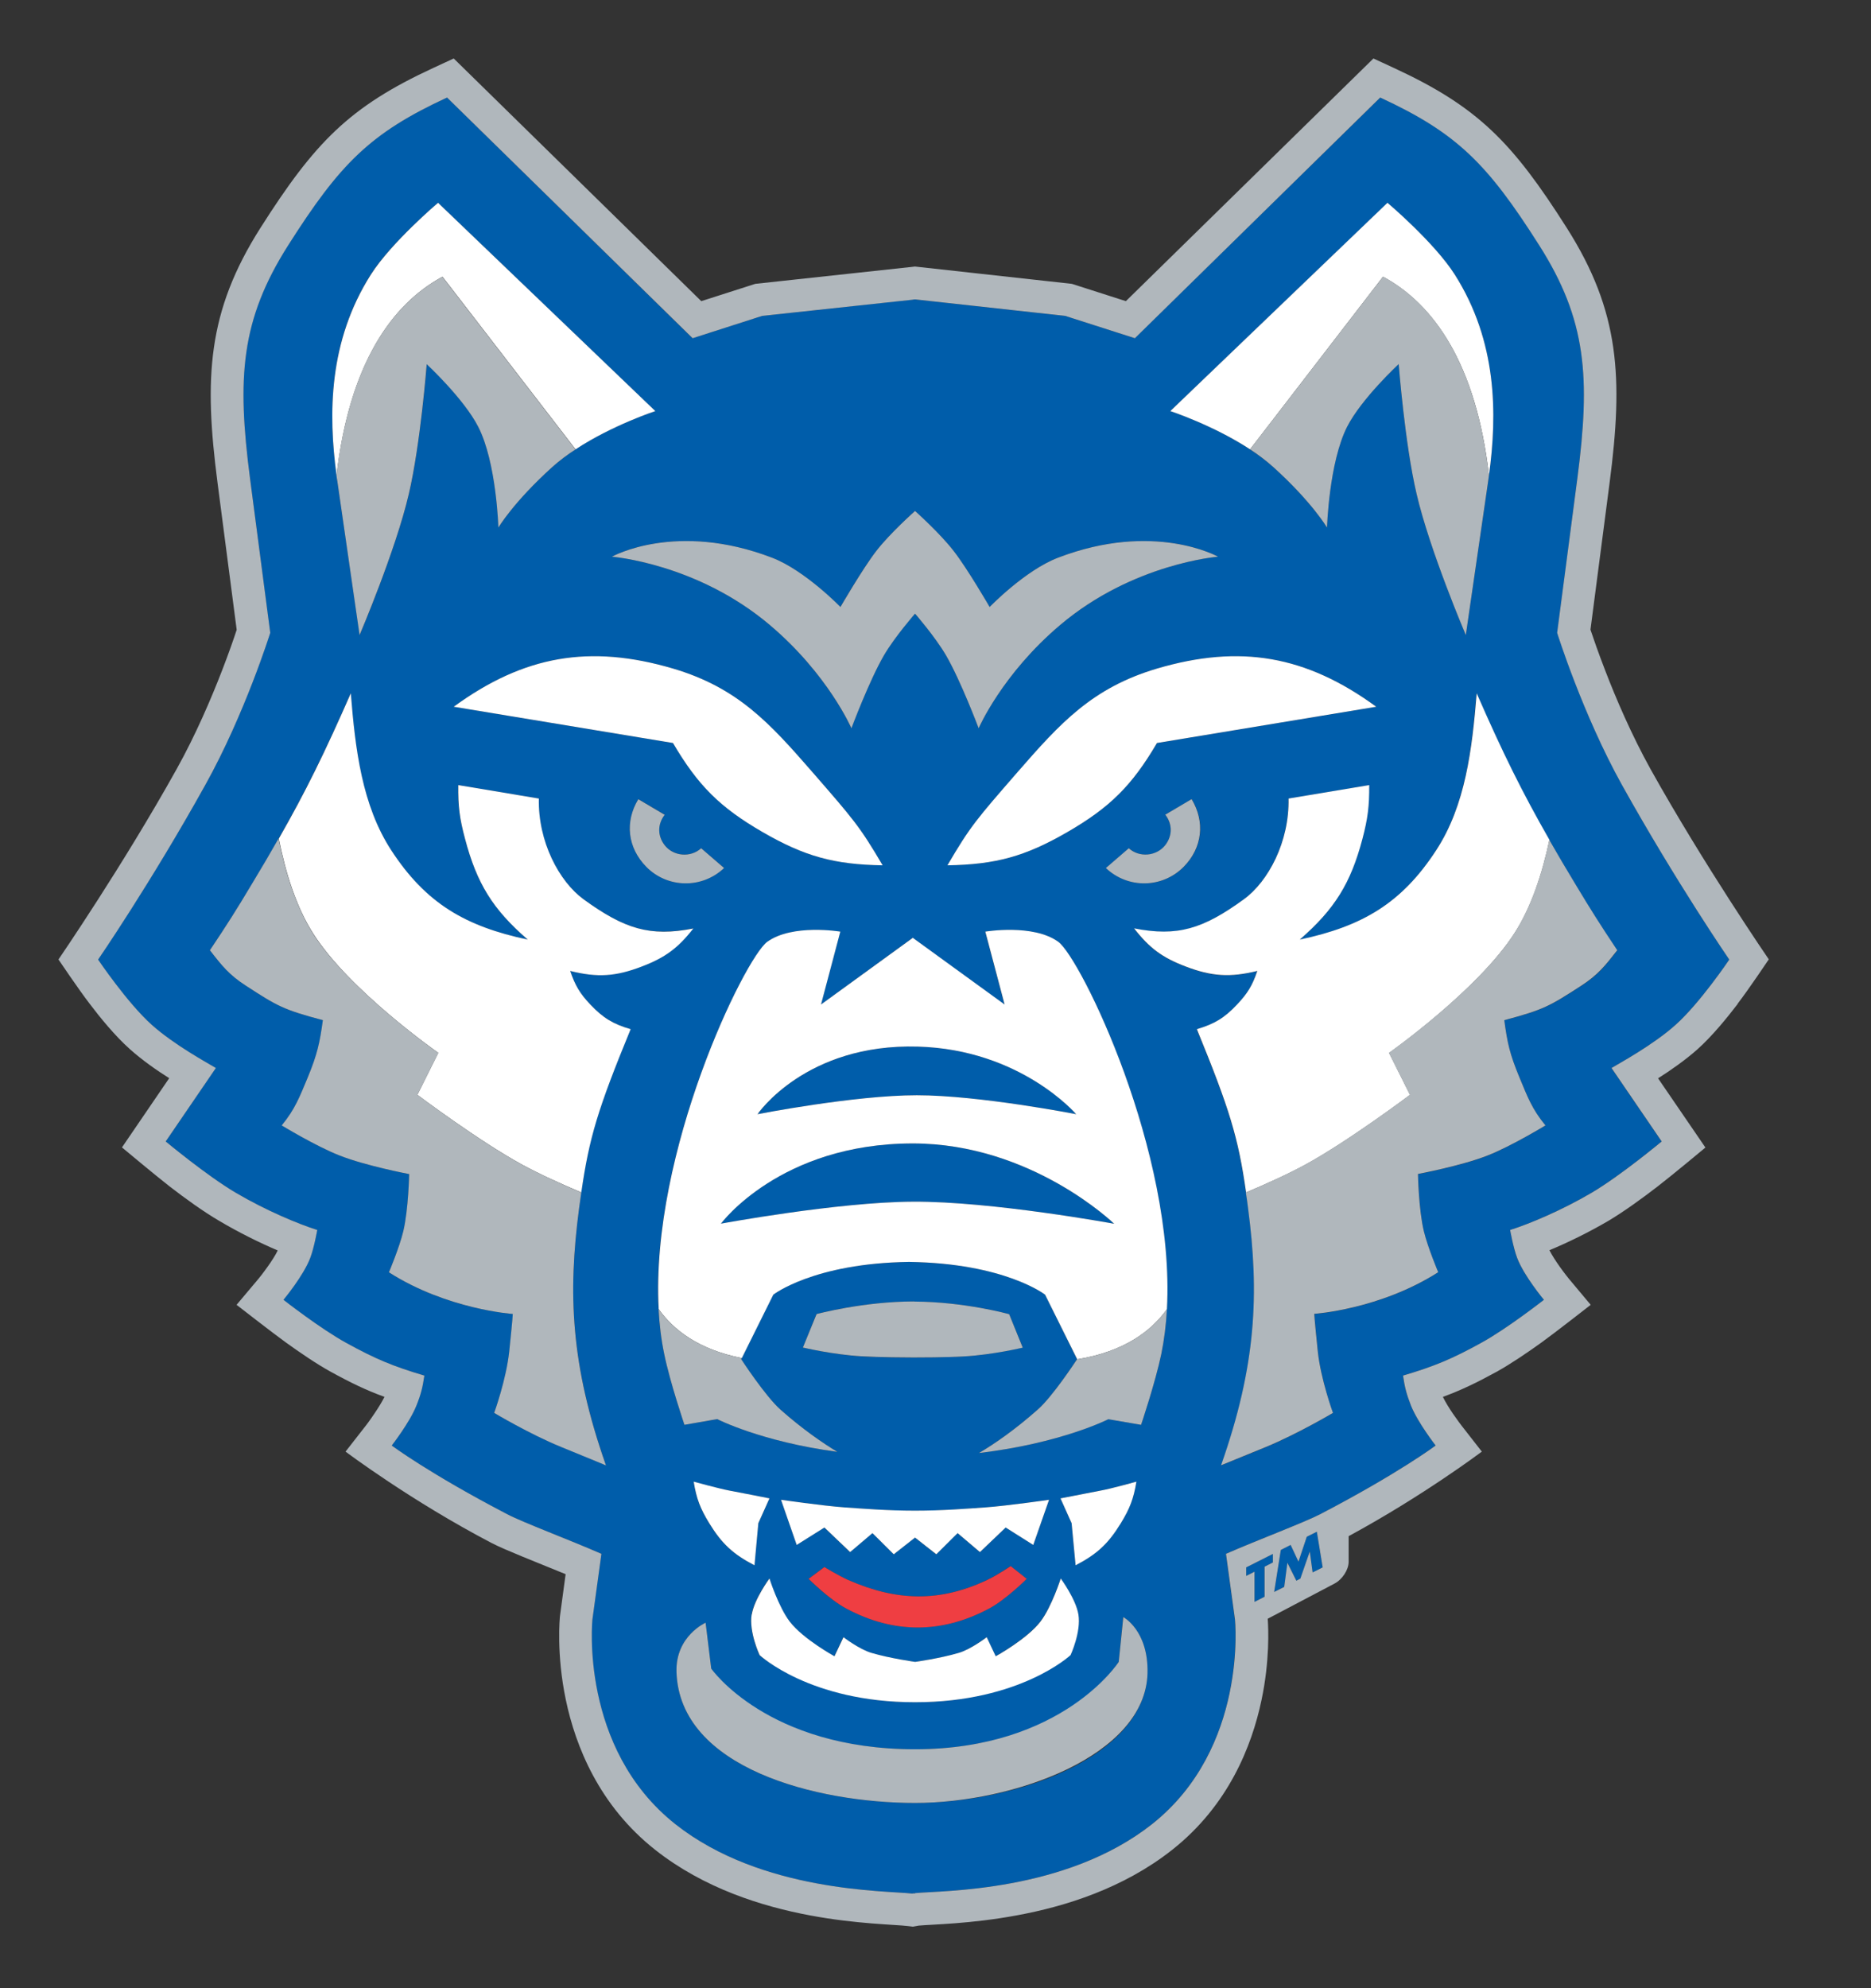<svg width="16" height="17" viewBox="0 0 16 17" fill="none" xmlns="http://www.w3.org/2000/svg">
<rect x="0" y="0" width="16" height="17" fill="#333333" stroke="none"/>
<g clip-path="url(#clip0_3116_292257)">
<path d="M13.872 6.713C13.533 6.105 13.317 5.411 13.317 5.411L13.489 4.089C13.601 3.229 13.569 2.737 13.164 2.098C12.72 1.398 12.461 1.138 11.804 0.834L9.704 2.892L9.109 2.701L7.825 2.56L7.813 2.561L7.802 2.562L6.518 2.701L5.922 2.892L3.823 0.834C3.165 1.138 2.907 1.399 2.463 2.098C2.057 2.737 2.025 3.23 2.138 4.09L2.31 5.411C2.31 5.411 2.093 6.105 1.755 6.713C1.289 7.549 0.838 8.205 0.838 8.205C0.838 8.205 1.087 8.575 1.297 8.763C1.489 8.935 1.779 9.092 1.845 9.132L1.417 9.76C1.417 9.76 1.765 10.051 2.014 10.198C2.272 10.35 2.55 10.466 2.712 10.517C2.712 10.517 2.686 10.666 2.652 10.756C2.593 10.911 2.423 11.114 2.423 11.114C2.423 11.114 2.738 11.361 2.961 11.483C3.208 11.619 3.358 11.682 3.629 11.762C3.614 11.865 3.598 11.924 3.559 12.021C3.501 12.165 3.35 12.36 3.35 12.36C3.35 12.36 3.668 12.599 4.336 12.947C4.47 13.017 4.868 13.166 5.143 13.286L5.065 13.848C5.065 13.848 4.952 14.947 5.775 15.598C6.513 16.181 7.576 16.165 7.799 16.191C7.803 16.19 7.807 16.19 7.813 16.189C7.818 16.19 7.823 16.191 7.827 16.187C8.05 16.165 9.113 16.181 9.85 15.598C10.674 14.947 10.56 13.848 10.56 13.848L10.483 13.286C10.757 13.166 11.156 13.017 11.29 12.947C11.957 12.599 12.276 12.36 12.276 12.36C12.276 12.36 12.124 12.165 12.067 12.021C12.028 11.924 12.012 11.865 11.997 11.762C12.268 11.682 12.418 11.619 12.665 11.483C12.887 11.361 13.203 11.114 13.203 11.114C13.203 11.114 13.032 10.911 12.973 10.756C12.939 10.666 12.914 10.517 12.914 10.517C13.075 10.466 13.353 10.35 13.611 10.198C13.86 10.051 14.209 9.76 14.209 9.76L13.78 9.132C13.847 9.092 14.136 8.935 14.329 8.763C14.538 8.575 14.788 8.205 14.788 8.205C14.788 8.205 14.337 7.549 13.871 6.713L13.872 6.713ZM9.965 6.966L10.191 6.833C10.309 7.027 10.283 7.249 10.124 7.411C9.942 7.596 9.646 7.601 9.458 7.422L9.654 7.253C9.744 7.335 9.891 7.323 9.965 7.227C10.027 7.147 10.027 7.047 9.965 6.967V6.966ZM9.895 6.353C9.681 6.717 9.492 6.904 9.127 7.115C8.768 7.323 8.517 7.392 8.102 7.399C8.3 7.062 8.353 7.003 8.706 6.598C9.067 6.184 9.34 5.881 9.893 5.717C10.605 5.507 11.17 5.605 11.77 6.043L9.895 6.353ZM5.684 7.226C5.759 7.323 5.906 7.335 5.996 7.253L6.192 7.421C6.004 7.601 5.707 7.596 5.526 7.41C5.367 7.249 5.342 7.027 5.459 6.833L5.684 6.966C5.622 7.046 5.622 7.146 5.684 7.226V7.226ZM5.755 6.353L3.88 6.043C4.48 5.605 5.044 5.507 5.757 5.717C6.31 5.881 6.583 6.184 6.944 6.598C7.297 7.003 7.35 7.062 7.548 7.399C7.133 7.392 6.882 7.323 6.523 7.115C6.157 6.904 5.969 6.717 5.755 6.353ZM3.746 1.734L5.603 3.515C5.603 3.515 5.237 3.635 4.921 3.842C4.851 3.889 4.783 3.939 4.722 3.994C4.39 4.293 4.263 4.511 4.263 4.511C4.263 4.511 4.246 3.954 4.09 3.649C3.967 3.408 3.65 3.113 3.65 3.113C3.65 3.113 3.596 3.798 3.497 4.223C3.383 4.709 3.076 5.43 3.076 5.43L2.884 4.108C2.882 4.093 2.88 4.078 2.878 4.063C2.807 3.539 2.808 2.917 3.171 2.346C3.347 2.07 3.746 1.734 3.746 1.734V1.734ZM7.28 6.227C7.28 6.227 7.081 5.765 6.583 5.344C5.961 4.817 5.233 4.76 5.233 4.76C5.233 4.76 5.779 4.453 6.602 4.769C6.884 4.877 7.186 5.19 7.186 5.19C7.186 5.19 7.376 4.862 7.493 4.712C7.609 4.561 7.824 4.369 7.824 4.369C7.824 4.369 8.04 4.561 8.156 4.712C8.272 4.862 8.463 5.19 8.463 5.19C8.463 5.19 8.765 4.877 9.047 4.769C9.87 4.453 10.416 4.76 10.416 4.76C10.416 4.76 9.688 4.817 9.066 5.344C8.568 5.765 8.369 6.227 8.369 6.227C8.369 6.227 8.215 5.818 8.089 5.602C7.995 5.441 7.824 5.247 7.824 5.247C7.824 5.247 7.654 5.441 7.56 5.602C7.434 5.818 7.28 6.227 7.28 6.227V6.227ZM12.733 4.063C12.731 4.079 12.729 4.093 12.727 4.109L12.535 5.43C12.535 5.43 12.227 4.709 12.114 4.224C12.014 3.798 11.961 3.113 11.961 3.113C11.961 3.113 11.643 3.408 11.52 3.649C11.364 3.955 11.348 4.511 11.348 4.511C11.348 4.511 11.22 4.294 10.889 3.994C10.828 3.939 10.76 3.889 10.689 3.842C10.374 3.635 10.008 3.515 10.008 3.515L11.865 1.735C11.865 1.735 12.264 2.071 12.44 2.347C12.803 2.918 12.804 3.54 12.733 4.064V4.063ZM4.801 12.373C4.527 12.26 4.226 12.081 4.226 12.081C4.226 12.081 4.331 11.794 4.356 11.553C4.386 11.264 4.386 11.235 4.386 11.235C4.386 11.235 3.825 11.198 3.326 10.879C3.326 10.879 3.415 10.668 3.449 10.527C3.494 10.341 3.499 10.039 3.499 10.039C3.499 10.039 3.126 9.968 2.901 9.879C2.7 9.8 2.41 9.623 2.41 9.623C2.525 9.483 2.562 9.379 2.632 9.212C2.715 9.013 2.735 8.918 2.762 8.723C2.423 8.634 2.373 8.604 2.101 8.427C1.961 8.336 1.898 8.258 1.795 8.125C1.941 7.906 2.021 7.781 2.157 7.555C2.241 7.416 2.315 7.29 2.383 7.17C2.615 6.764 2.777 6.433 2.999 5.928C3.037 6.406 3.095 6.885 3.344 7.268C3.641 7.725 3.979 7.921 4.512 8.034C4.213 7.774 4.077 7.555 3.976 7.172C3.929 6.998 3.916 6.893 3.918 6.713L4.607 6.828C4.599 7.195 4.78 7.536 4.99 7.689C5.339 7.943 5.557 8.011 5.928 7.938C5.797 8.106 5.688 8.187 5.488 8.264C5.264 8.349 5.108 8.359 4.875 8.302C4.917 8.426 4.958 8.494 5.048 8.589C5.156 8.703 5.241 8.755 5.392 8.8C5.111 9.484 5.038 9.725 4.97 10.196C4.964 10.239 4.958 10.284 4.952 10.332C4.856 11.059 4.881 11.672 5.182 12.529C5.182 12.529 5.075 12.485 4.801 12.372L4.801 12.373ZM7.824 15.416C6.982 15.416 5.811 15.12 5.785 14.296C5.775 13.99 6.034 13.875 6.034 13.875L6.082 14.268C6.082 14.268 6.541 14.957 7.824 14.957C9.107 14.957 9.567 14.21 9.567 14.21L9.605 13.827C9.605 13.827 9.821 13.94 9.812 14.305C9.797 15.014 8.705 15.416 7.824 15.416H7.824ZM8.63 11.236L8.746 11.522C8.746 11.522 8.491 11.584 8.242 11.598C8.088 11.607 7.862 11.607 7.816 11.608H7.807C7.759 11.608 7.524 11.607 7.37 11.598C7.121 11.583 6.866 11.522 6.866 11.522L6.982 11.236C6.982 11.236 7.38 11.128 7.819 11.128V11.129C8.252 11.131 8.63 11.237 8.63 11.237V11.236ZM7.824 12.918C8.06 12.918 8.267 12.9 8.428 12.889C8.618 12.875 8.971 12.824 8.971 12.824L8.836 13.21L8.6 13.061L8.38 13.272L8.188 13.109L8.006 13.291L7.824 13.147L7.643 13.291L7.461 13.109L7.269 13.272L7.049 13.061L6.813 13.21L6.679 12.824C6.679 12.824 7.031 12.875 7.221 12.889C7.382 12.9 7.589 12.918 7.825 12.918H7.824ZM8.779 13.5C8.779 13.5 8.602 13.677 8.457 13.754C8.052 13.97 7.642 13.969 7.237 13.754C7.091 13.677 6.914 13.5 6.914 13.5L7.049 13.399C7.049 13.399 7.17 13.473 7.253 13.51C7.666 13.691 8.034 13.702 8.44 13.51C8.524 13.47 8.642 13.391 8.642 13.391L8.779 13.5ZM6.752 13.865C6.867 14.015 7.135 14.162 7.135 14.162L7.211 13.999C7.211 13.999 7.348 14.103 7.451 14.134C7.614 14.181 7.824 14.21 7.824 14.21C7.824 14.21 8.035 14.181 8.198 14.134C8.3 14.103 8.437 13.999 8.437 13.999L8.513 14.162C8.513 14.162 8.781 14.015 8.896 13.865C8.993 13.74 9.07 13.497 9.07 13.497C9.07 13.497 9.199 13.673 9.221 13.804C9.246 13.955 9.153 14.152 9.153 14.152C9.153 14.152 8.704 14.555 7.824 14.555C6.943 14.555 6.494 14.152 6.494 14.152C6.494 14.152 6.402 13.955 6.427 13.804C6.449 13.672 6.578 13.497 6.578 13.497C6.578 13.497 6.655 13.74 6.752 13.865H6.752ZM9.069 12.812C9.069 12.812 9.329 12.761 9.414 12.745C9.498 12.73 9.718 12.669 9.718 12.669C9.693 12.815 9.662 12.898 9.584 13.024C9.477 13.2 9.38 13.289 9.198 13.384L9.164 13.024L9.069 12.812L9.069 12.812ZM6.485 13.024L6.451 13.384C6.268 13.289 6.172 13.2 6.064 13.024C5.987 12.899 5.956 12.815 5.931 12.67C5.931 12.67 6.15 12.73 6.235 12.745C6.32 12.761 6.58 12.812 6.58 12.812L6.485 13.025L6.485 13.024ZM9.931 11.577C9.881 11.818 9.758 12.183 9.758 12.183L9.478 12.134C9.478 12.134 9.074 12.341 8.372 12.424C8.498 12.349 8.674 12.23 8.875 12.052C9.001 11.941 9.196 11.644 9.209 11.623L9.21 11.622L8.937 11.07C8.937 11.07 8.592 10.801 7.772 10.79C6.958 10.801 6.612 11.07 6.612 11.07L6.343 11.613L6.338 11.622C6.338 11.622 6.543 11.937 6.673 12.052C6.866 12.223 7.036 12.339 7.16 12.414C6.506 12.325 6.133 12.134 6.133 12.134L5.853 12.183C5.853 12.183 5.729 11.818 5.68 11.577C5.654 11.453 5.639 11.325 5.632 11.194C5.559 9.851 6.369 8.193 6.561 8.054C6.776 7.897 7.185 7.967 7.185 7.967L7.02 8.59L7.805 8.019L8.59 8.59L8.425 7.967C8.425 7.967 8.834 7.897 9.05 8.054C9.242 8.193 10.051 9.851 9.978 11.194C9.971 11.325 9.956 11.453 9.931 11.577V11.577ZM13.525 8.428C13.253 8.604 13.203 8.634 12.864 8.724C12.891 8.919 12.911 9.014 12.994 9.212C13.063 9.379 13.101 9.483 13.216 9.624C13.216 9.624 12.926 9.8 12.725 9.88C12.5 9.969 12.127 10.039 12.127 10.039C12.127 10.039 12.132 10.341 12.176 10.528C12.21 10.669 12.299 10.879 12.299 10.879C11.801 11.198 11.24 11.235 11.24 11.235C11.24 11.235 11.24 11.265 11.27 11.554C11.295 11.795 11.399 12.082 11.399 12.082C11.399 12.082 11.099 12.261 10.825 12.374C10.55 12.486 10.443 12.53 10.443 12.53C10.745 11.673 10.769 11.061 10.674 10.333C10.667 10.286 10.661 10.241 10.655 10.197C10.587 9.726 10.514 9.485 10.233 8.801C10.384 8.757 10.469 8.705 10.578 8.591C10.668 8.496 10.709 8.427 10.75 8.303C10.518 8.361 10.361 8.351 10.137 8.265C9.938 8.189 9.829 8.108 9.697 7.94C10.068 8.013 10.286 7.944 10.635 7.691C10.845 7.538 11.026 7.197 11.018 6.829L11.707 6.714C11.709 6.895 11.696 6.999 11.65 7.174C11.548 7.557 11.412 7.776 11.113 8.036C11.646 7.922 11.985 7.726 12.281 7.27C12.53 6.887 12.588 6.408 12.626 5.929C12.85 6.439 13.013 6.771 13.248 7.182C13.315 7.299 13.387 7.422 13.469 7.557C13.604 7.783 13.684 7.908 13.83 8.127C13.727 8.26 13.665 8.338 13.524 8.429L13.525 8.428Z" fill="#005DAA"/>
<path d="M6.164 10.464C6.164 10.464 7.161 10.278 7.805 10.275C8.481 10.271 9.527 10.464 9.527 10.464C9.527 10.464 8.82 9.777 7.805 9.777C6.67 9.777 6.164 10.464 6.164 10.464Z" fill="#005DAA"/>
<path d="M9.203 9.527C9.203 9.527 8.73 8.974 7.85 8.949C6.888 8.922 6.479 9.527 6.479 9.527C6.479 9.527 7.306 9.365 7.84 9.365C8.375 9.365 9.203 9.527 9.203 9.527V9.527Z" fill="#005DAA"/>
<path d="M10.657 13.475L10.728 13.439V13.697L10.814 13.653V13.396L10.885 13.36V13.287L10.657 13.402V13.475Z" fill="#005DAA"/>
<path d="M11.175 13.14L11.104 13.352L11.037 13.21L10.953 13.253L10.896 13.611L10.982 13.568L11.01 13.364L11.011 13.364L11.086 13.516L11.121 13.498L11.2 13.268L11.201 13.267L11.225 13.445L11.311 13.402L11.261 13.097L11.175 13.14Z" fill="#005DAA"/>
<path d="M7.254 13.51C7.17 13.473 7.05 13.399 7.05 13.399L6.915 13.5C6.915 13.5 7.092 13.677 7.237 13.754C7.642 13.97 8.053 13.97 8.458 13.754C8.603 13.677 8.78 13.5 8.78 13.5L8.643 13.391C8.643 13.391 8.525 13.471 8.441 13.51C8.035 13.702 7.666 13.691 7.254 13.51V13.51Z" fill="#EF3E42"/>
<path d="M9.05 8.053C8.835 7.897 8.426 7.966 8.426 7.966L8.591 8.589L7.806 8.019L7.021 8.589L7.186 7.966C7.186 7.966 6.777 7.897 6.561 8.053C6.369 8.193 5.56 9.85 5.633 11.194C5.755 11.366 5.969 11.539 6.344 11.612L6.613 11.07C6.613 11.07 6.958 10.801 7.773 10.79C8.592 10.801 8.937 11.07 8.937 11.07L9.211 11.621L9.21 11.623C9.621 11.557 9.851 11.374 9.979 11.194C10.052 9.851 9.242 8.193 9.05 8.053V8.053ZM7.85 8.949C8.73 8.974 9.203 9.527 9.203 9.527C9.203 9.527 8.375 9.365 7.84 9.365C7.305 9.365 6.478 9.527 6.478 9.527C6.478 9.527 6.888 8.921 7.85 8.949V8.949ZM7.806 10.275C7.162 10.278 6.165 10.463 6.165 10.463C6.165 10.463 6.671 9.777 7.806 9.777C8.821 9.777 9.528 10.464 9.528 10.464C9.528 10.464 8.482 10.271 7.806 10.275Z" fill="white"/>
<path d="M12.058 9.361L11.879 9.003C11.879 9.003 12.641 8.465 12.953 7.977C13.095 7.756 13.188 7.474 13.25 7.181C13.015 6.77 12.851 6.438 12.628 5.928C12.589 6.407 12.532 6.885 12.283 7.268C11.986 7.725 11.648 7.921 11.115 8.034C11.413 7.774 11.55 7.555 11.651 7.173C11.697 6.998 11.71 6.894 11.709 6.713L11.019 6.828C11.027 7.196 10.847 7.537 10.636 7.69C10.288 7.943 10.069 8.011 9.698 7.938C9.83 8.107 9.939 8.188 10.139 8.264C10.362 8.349 10.519 8.359 10.752 8.302C10.71 8.426 10.669 8.494 10.579 8.589C10.471 8.704 10.386 8.755 10.235 8.8C10.515 9.484 10.589 9.725 10.656 10.196C10.827 10.124 11.015 10.039 11.162 9.959C11.531 9.758 12.059 9.361 12.059 9.361L12.058 9.361Z" fill="white"/>
<path d="M2.878 4.064C2.989 3.111 3.35 2.6 3.784 2.366L4.922 3.842C5.237 3.635 5.604 3.515 5.604 3.515L3.746 1.734C3.746 1.734 3.348 2.071 3.172 2.347C2.809 2.918 2.807 3.539 2.878 4.064H2.878Z" fill="white"/>
<path d="M3.748 9.002L3.569 9.361C3.569 9.361 4.097 9.758 4.466 9.959C4.613 10.039 4.801 10.124 4.971 10.196C5.039 9.725 5.112 9.484 5.393 8.8C5.242 8.756 5.157 8.704 5.048 8.589C4.959 8.495 4.918 8.426 4.876 8.302C5.109 8.36 5.265 8.35 5.489 8.264C5.688 8.188 5.798 8.107 5.929 7.939C5.558 8.012 5.34 7.943 4.991 7.69C4.781 7.537 4.6 7.196 4.608 6.828L3.919 6.713C3.917 6.894 3.93 6.998 3.977 7.173C4.078 7.555 4.214 7.775 4.513 8.034C3.98 7.921 3.642 7.725 3.345 7.269C3.096 6.886 3.038 6.407 3 5.928C2.778 6.434 2.616 6.765 2.384 7.171C2.443 7.467 2.534 7.754 2.675 7.977C2.983 8.468 3.749 9.003 3.749 9.003L3.748 9.002Z" fill="white"/>
<path d="M12.44 2.347C12.264 2.071 11.865 1.734 11.865 1.734L10.008 3.515C10.008 3.515 10.374 3.635 10.69 3.842L11.827 2.366C12.261 2.6 12.623 3.111 12.733 4.064C12.805 3.539 12.803 2.918 12.44 2.347H12.44Z" fill="white"/>
<path d="M7.548 7.399C7.35 7.062 7.296 7.003 6.944 6.598C6.583 6.184 6.31 5.881 5.757 5.717C5.044 5.507 4.48 5.605 3.88 6.043L5.755 6.353C5.969 6.717 6.157 6.904 6.522 7.115C6.882 7.323 7.133 7.392 7.548 7.399V7.399Z" fill="white"/>
<path d="M9.893 5.717C9.34 5.881 9.066 6.184 8.705 6.598C8.353 7.003 8.299 7.062 8.102 7.399C8.516 7.392 8.767 7.323 9.127 7.115C9.492 6.904 9.68 6.717 9.894 6.353L11.769 6.043C11.169 5.605 10.605 5.507 9.893 5.717V5.717Z" fill="white"/>
<path d="M6.428 13.804C6.403 13.954 6.496 14.152 6.496 14.152C6.496 14.152 6.925 14.555 7.825 14.555C8.725 14.555 9.155 14.152 9.155 14.152C9.155 14.152 9.247 13.954 9.222 13.804C9.2 13.672 9.071 13.497 9.071 13.497C9.071 13.497 8.994 13.739 8.898 13.865C8.783 14.015 8.515 14.162 8.515 14.162L8.438 13.999C8.438 13.999 8.302 14.103 8.199 14.133C8.036 14.181 7.826 14.21 7.826 14.21C7.826 14.21 7.615 14.181 7.452 14.133C7.349 14.103 7.213 13.999 7.213 13.999L7.136 14.162C7.136 14.162 6.868 14.015 6.753 13.865C6.657 13.739 6.58 13.497 6.58 13.497C6.58 13.497 6.451 13.672 6.429 13.804H6.428Z" fill="white"/>
<path d="M5.932 12.669C5.956 12.815 5.988 12.898 6.065 13.024C6.173 13.2 6.269 13.289 6.452 13.384L6.485 13.024L6.58 12.812C6.58 12.812 6.32 12.76 6.236 12.745C6.151 12.729 5.932 12.669 5.932 12.669L5.932 12.669Z" fill="white"/>
<path d="M9.198 13.384C9.381 13.289 9.477 13.2 9.585 13.024C9.662 12.898 9.694 12.815 9.718 12.669C9.718 12.669 9.499 12.73 9.414 12.745C9.329 12.761 9.069 12.812 9.069 12.812L9.164 13.024L9.198 13.384L9.198 13.384Z" fill="white"/>
<path d="M6.813 13.21L7.05 13.061L7.27 13.271L7.461 13.109L7.643 13.29L7.825 13.147L8.007 13.29L8.189 13.109L8.38 13.271L8.6 13.061L8.836 13.21L8.971 12.824C8.971 12.824 8.618 12.875 8.428 12.889C8.267 12.9 8.061 12.917 7.825 12.917C7.589 12.917 7.383 12.9 7.222 12.889C7.031 12.875 6.679 12.824 6.679 12.824L6.813 13.21H6.813Z" fill="white"/>
<path d="M9.21 11.623C9.196 11.644 9.001 11.941 8.875 12.052C8.674 12.23 8.499 12.349 8.372 12.424C9.074 12.341 9.478 12.135 9.478 12.135L9.758 12.183C9.758 12.183 9.881 11.818 9.931 11.577C9.956 11.454 9.972 11.325 9.979 11.194C9.85 11.375 9.62 11.557 9.21 11.623V11.623Z" fill="#B0B7BC"/>
<path d="M11.827 2.366L10.69 3.842C10.76 3.888 10.828 3.939 10.889 3.994C11.22 4.293 11.348 4.511 11.348 4.511C11.348 4.511 11.365 3.954 11.52 3.649C11.643 3.408 11.961 3.113 11.961 3.113C11.961 3.113 12.014 3.798 12.114 4.223C12.227 4.709 12.535 5.43 12.535 5.43L12.727 4.108C12.729 4.093 12.731 4.078 12.733 4.063C12.622 3.11 12.261 2.599 11.827 2.365L11.827 2.366Z" fill="#B0B7BC"/>
<path d="M4.952 10.332C4.959 10.285 4.965 10.24 4.971 10.197C4.8 10.124 4.613 10.039 4.465 9.959C4.096 9.758 3.569 9.361 3.569 9.361L3.748 9.003C3.748 9.003 2.982 8.467 2.673 7.977C2.533 7.753 2.441 7.466 2.382 7.17C2.314 7.29 2.24 7.416 2.156 7.555C2.021 7.781 1.941 7.907 1.795 8.125C1.898 8.258 1.96 8.336 2.101 8.427C2.373 8.604 2.423 8.633 2.761 8.723C2.734 8.918 2.714 9.013 2.632 9.212C2.562 9.379 2.524 9.483 2.409 9.623C2.409 9.623 2.7 9.8 2.901 9.879C3.125 9.968 3.499 10.039 3.499 10.039C3.499 10.039 3.493 10.341 3.449 10.527C3.415 10.668 3.326 10.879 3.326 10.879C3.824 11.197 4.385 11.235 4.385 11.235C4.385 11.235 4.385 11.265 4.355 11.553C4.33 11.794 4.226 12.081 4.226 12.081C4.226 12.081 4.526 12.261 4.8 12.373C5.075 12.485 5.182 12.53 5.182 12.53C4.88 11.672 4.856 11.06 4.952 10.332L4.952 10.332Z" fill="#B0B7BC"/>
<path d="M2.877 4.064C2.879 4.079 2.881 4.094 2.884 4.109L3.075 5.43C3.075 5.43 3.383 4.709 3.496 4.224C3.596 3.798 3.649 3.114 3.649 3.114C3.649 3.114 3.967 3.409 4.09 3.65C4.246 3.955 4.262 4.511 4.262 4.511C4.262 4.511 4.39 4.294 4.722 3.994C4.782 3.94 4.85 3.889 4.921 3.843L3.783 2.367C3.349 2.601 2.988 3.112 2.877 4.064L2.877 4.064Z" fill="#B0B7BC"/>
<path d="M5.632 11.194C5.639 11.325 5.654 11.453 5.68 11.577C5.729 11.818 5.853 12.183 5.853 12.183L6.133 12.134C6.133 12.134 6.506 12.326 7.16 12.414C7.035 12.338 6.866 12.223 6.673 12.052C6.543 11.936 6.338 11.621 6.338 11.621L6.343 11.612C5.969 11.539 5.754 11.366 5.632 11.194V11.194Z" fill="#B0B7BC"/>
<path d="M14.859 8.583C14.953 8.461 15.126 8.203 15.126 8.203C15.126 8.203 14.575 7.401 14.115 6.577C13.953 6.285 13.819 5.973 13.727 5.733C13.667 5.578 13.624 5.453 13.601 5.384L13.765 4.125C13.881 3.233 13.853 2.664 13.398 1.948C12.933 1.216 12.638 0.913 11.92 0.581L11.745 0.5L9.628 2.575L9.166 2.427L7.824 2.279L7.783 2.284L7.771 2.285L6.459 2.427L5.997 2.575L3.88 0.5L3.705 0.581C2.987 0.913 2.692 1.217 2.227 1.949C1.772 2.665 1.744 3.233 1.86 4.126L2.024 5.385C2.002 5.453 1.959 5.578 1.899 5.733C1.806 5.973 1.673 6.285 1.51 6.577C1.051 7.401 0.5 8.204 0.5 8.204C0.5 8.204 0.673 8.461 0.767 8.583C0.857 8.702 0.985 8.859 1.111 8.971C1.217 9.066 1.342 9.153 1.447 9.219L1.043 9.811C1.043 9.811 1.329 10.05 1.451 10.145C1.578 10.243 1.739 10.36 1.873 10.438C2.043 10.539 2.222 10.627 2.375 10.692C2.355 10.733 2.323 10.783 2.288 10.832C2.246 10.891 2.21 10.935 2.209 10.936L2.023 11.157C2.023 11.157 2.335 11.4 2.445 11.479C2.56 11.562 2.706 11.662 2.826 11.728C3.002 11.825 3.134 11.888 3.288 11.944C3.267 11.986 3.235 12.038 3.201 12.088C3.163 12.145 3.13 12.188 3.129 12.189L2.955 12.412C2.955 12.412 3.515 12.834 4.207 13.195C4.314 13.251 4.588 13.358 4.837 13.46L4.789 13.815C4.787 13.83 4.756 14.141 4.839 14.536C4.922 14.931 5.123 15.438 5.603 15.817C6.022 16.148 6.521 16.302 6.929 16.378C7.324 16.452 7.652 16.455 7.766 16.469L7.807 16.474L7.856 16.465C7.97 16.454 8.3 16.451 8.697 16.377C9.105 16.302 9.605 16.148 10.024 15.817C10.504 15.438 10.705 14.931 10.788 14.536C10.859 14.2 10.847 13.925 10.841 13.841L11.411 13.541C11.479 13.506 11.533 13.422 11.533 13.354V13.135C12.172 12.789 12.672 12.412 12.672 12.412L12.498 12.189C12.498 12.189 12.464 12.145 12.425 12.088C12.391 12.038 12.359 11.986 12.339 11.944C12.492 11.888 12.624 11.825 12.801 11.728C12.921 11.661 13.067 11.562 13.182 11.479C13.292 11.4 13.603 11.157 13.603 11.157L13.418 10.936C13.418 10.936 13.381 10.891 13.339 10.832C13.304 10.783 13.271 10.731 13.25 10.69C13.404 10.626 13.583 10.539 13.754 10.439C13.887 10.36 14.048 10.243 14.175 10.145C14.297 10.051 14.584 9.812 14.584 9.812L14.179 9.22C14.285 9.153 14.41 9.066 14.516 8.972C14.642 8.859 14.77 8.702 14.86 8.584L14.859 8.583ZM10.885 13.36L10.814 13.396V13.653L10.728 13.697V13.439L10.657 13.475V13.402L10.885 13.287V13.359L10.885 13.36ZM11.225 13.445L11.201 13.268H11.2L11.12 13.498L11.086 13.516L11.01 13.364H11.009L10.982 13.569L10.896 13.612L10.953 13.253L11.037 13.21L11.104 13.353L11.175 13.14L11.261 13.097L11.311 13.402L11.225 13.445V13.445ZM14.329 8.763C14.137 8.935 13.847 9.092 13.781 9.132L14.21 9.76C14.21 9.76 13.861 10.051 13.612 10.198C13.354 10.35 13.076 10.466 12.914 10.517C12.914 10.517 12.94 10.666 12.974 10.756C13.033 10.911 13.203 11.114 13.203 11.114C13.203 11.114 12.888 11.361 12.665 11.483C12.418 11.619 12.268 11.682 11.998 11.762C12.013 11.865 12.029 11.924 12.067 12.021C12.125 12.165 12.277 12.36 12.277 12.36C12.277 12.36 11.958 12.599 11.29 12.947C11.156 13.017 10.758 13.166 10.484 13.286L10.561 13.848C10.561 13.848 10.674 14.947 9.851 15.598C9.113 16.181 8.05 16.165 7.827 16.187C7.824 16.191 7.819 16.19 7.814 16.189C7.808 16.19 7.803 16.191 7.8 16.191C7.577 16.165 6.514 16.181 5.776 15.598C4.953 14.947 5.066 13.848 5.066 13.848L5.143 13.286C4.869 13.166 4.47 13.017 4.337 12.947C3.669 12.599 3.35 12.36 3.35 12.36C3.35 12.36 3.502 12.165 3.56 12.021C3.599 11.924 3.614 11.865 3.629 11.762C3.359 11.682 3.209 11.619 2.962 11.483C2.739 11.361 2.424 11.114 2.424 11.114C2.424 11.114 2.594 10.911 2.653 10.756C2.687 10.666 2.713 10.517 2.713 10.517C2.551 10.466 2.273 10.35 2.015 10.198C1.766 10.051 1.417 9.76 1.417 9.76L1.846 9.132C1.78 9.092 1.49 8.935 1.298 8.763C1.088 8.575 0.839 8.205 0.839 8.205C0.839 8.205 1.29 7.549 1.755 6.713C2.094 6.105 2.311 5.411 2.311 5.411L2.138 4.09C2.026 3.23 2.058 2.737 2.464 2.098C2.908 1.399 3.166 1.138 3.823 0.834L5.923 2.892L6.518 2.701L7.802 2.563L7.814 2.561L7.826 2.56L9.109 2.701L9.705 2.892L11.803 0.834C12.46 1.138 12.719 1.399 13.163 2.098C13.569 2.737 13.601 3.23 13.489 4.09L13.316 5.411C13.316 5.411 13.533 6.105 13.871 6.713C14.337 7.549 14.788 8.205 14.788 8.205C14.788 8.205 14.539 8.575 14.329 8.763H14.329Z" fill="#B0B7BC"/>
<path d="M13.249 7.181C13.187 7.474 13.093 7.755 12.952 7.977C12.64 8.465 11.877 9.002 11.877 9.002L12.057 9.361C12.057 9.361 11.529 9.758 11.16 9.959C11.013 10.039 10.825 10.124 10.654 10.197C10.661 10.239 10.667 10.284 10.673 10.332C10.769 11.06 10.744 11.672 10.442 12.529C10.442 12.529 10.55 12.485 10.824 12.373C11.098 12.26 11.399 12.081 11.399 12.081C11.399 12.081 11.294 11.794 11.269 11.553C11.239 11.264 11.239 11.234 11.239 11.234C11.239 11.234 11.8 11.197 12.299 10.878C12.299 10.878 12.21 10.668 12.176 10.527C12.131 10.34 12.126 10.038 12.126 10.038C12.126 10.038 12.5 9.968 12.724 9.879C12.925 9.8 13.216 9.623 13.216 9.623C13.1 9.482 13.063 9.379 12.993 9.211C12.911 9.013 12.89 8.918 12.864 8.723C13.202 8.633 13.252 8.603 13.524 8.427C13.665 8.335 13.727 8.257 13.83 8.125C13.684 7.906 13.604 7.78 13.469 7.555C13.387 7.42 13.315 7.297 13.248 7.18L13.249 7.181Z" fill="#B0B7BC"/>
<path d="M5.459 6.833C5.341 7.027 5.367 7.249 5.526 7.411C5.707 7.596 6.004 7.601 6.192 7.422L5.996 7.253C5.906 7.335 5.759 7.323 5.684 7.227C5.622 7.147 5.622 7.047 5.684 6.967L5.459 6.834V6.833Z" fill="#B0B7BC"/>
<path d="M9.653 7.253L9.457 7.422C9.645 7.601 9.941 7.596 10.123 7.411C10.282 7.249 10.307 7.027 10.19 6.833L9.965 6.966C10.027 7.046 10.027 7.146 9.965 7.226C9.89 7.322 9.743 7.335 9.653 7.253V7.253Z" fill="#B0B7BC"/>
<path d="M7.825 5.247C7.825 5.247 7.995 5.442 8.089 5.602C8.215 5.818 8.369 6.227 8.369 6.227C8.369 6.227 8.568 5.765 9.066 5.344C9.688 4.817 10.416 4.76 10.416 4.76C10.416 4.76 9.87 4.453 9.047 4.769C8.765 4.877 8.463 5.19 8.463 5.19C8.463 5.19 8.273 4.862 8.156 4.712C8.04 4.561 7.825 4.369 7.825 4.369C7.825 4.369 7.609 4.561 7.493 4.712C7.377 4.862 7.187 5.19 7.187 5.19C7.187 5.19 6.884 4.877 6.603 4.769C5.779 4.453 5.233 4.76 5.233 4.76C5.233 4.76 5.961 4.817 6.583 5.344C7.081 5.765 7.281 6.227 7.281 6.227C7.281 6.227 7.434 5.818 7.56 5.602C7.654 5.442 7.825 5.247 7.825 5.247V5.247Z" fill="#B0B7BC"/>
<path d="M6.983 11.236L6.866 11.522C6.866 11.522 7.121 11.583 7.37 11.597C7.525 11.606 7.759 11.607 7.807 11.607H7.816C7.863 11.607 8.088 11.607 8.243 11.598C8.492 11.584 8.746 11.523 8.746 11.523L8.63 11.237C8.63 11.237 8.252 11.131 7.819 11.129V11.128C7.381 11.128 6.983 11.236 6.983 11.236Z" fill="#B0B7BC"/>
<path d="M9.606 13.827L9.567 14.21C9.567 14.21 9.089 14.957 7.825 14.957C6.561 14.957 6.082 14.267 6.082 14.267L6.034 13.875C6.034 13.875 5.776 13.989 5.785 14.296C5.811 15.119 6.982 15.416 7.825 15.416C8.668 15.416 9.797 15.014 9.813 14.305C9.821 13.94 9.606 13.827 9.606 13.827H9.606Z" fill="#B0B7BC"/>
</g>
<defs>
<clipPath id="clip0_3116_292257">
<rect width="14.626" height="15.974" fill="white" transform="translate(0.5 0.5)"/>
</clipPath>
</defs>
</svg>
